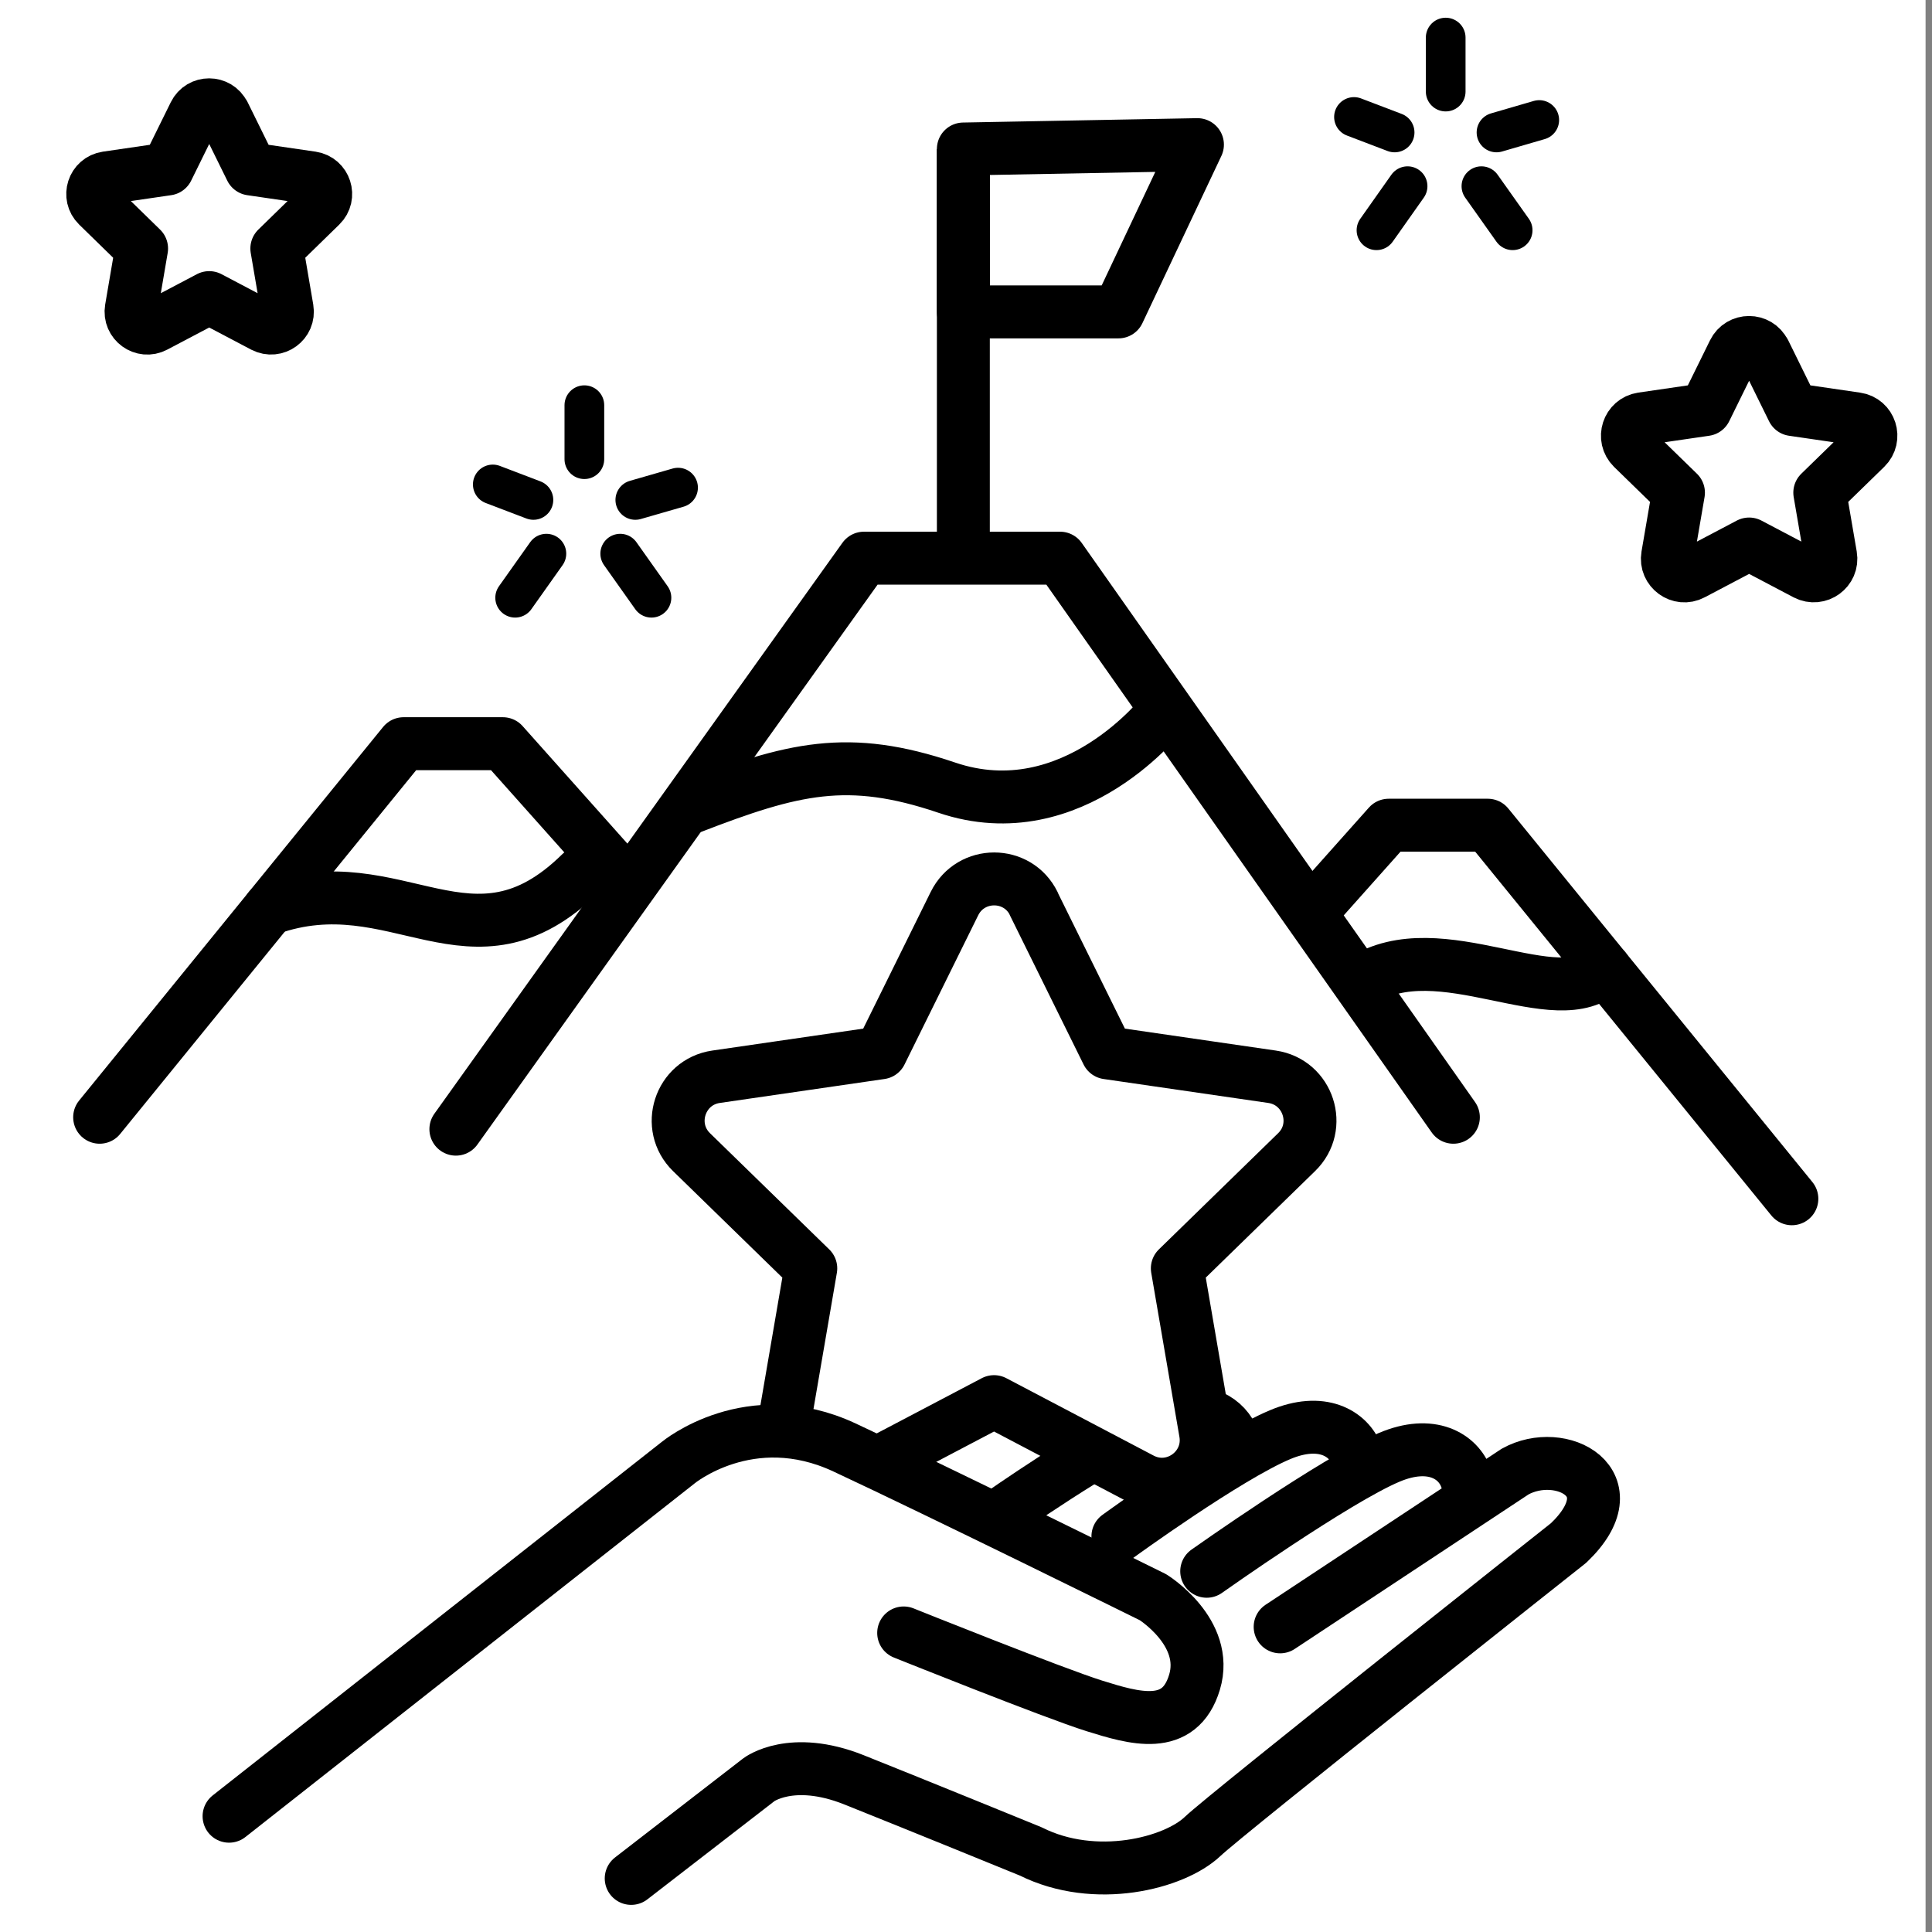 <svg width="146" height="146" viewBox="0 0 146 146" fill="none" xmlns="http://www.w3.org/2000/svg">
<rect x="0" y="0" width="146" height="146" fill="#808080" stroke="none"/>
<g clip-path="url(#clip0_682_28833)">
<path d="M145.5 0H0V146H145.5V0Z" fill="white"/>
<path d="M16.92 17.49L18.97 21.65L23.56 22.32C24.57 22.47 24.97 23.71 24.24 24.42L20.92 27.66L21.7 32.23C21.87 33.24 20.82 34 19.91 33.53L15.81 31.37L11.71 33.53C10.81 34.01 9.75 33.24 9.92 32.23L10.7 27.66L7.38 24.42C6.65 23.71 7.05 22.47 8.06 22.32L12.65 21.65L14.7 17.49C15.15 16.57 16.46 16.57 16.91 17.49H16.92Z" fill="white" stroke="black" stroke-width="4" stroke-linejoin="round"/>
<path d="M133.34 35.49L135.48 39.84L140.28 40.54C141.34 40.69 141.76 41.99 140.99 42.74L137.52 46.12L138.34 50.9C138.52 51.95 137.42 52.75 136.47 52.26L132.18 50L127.89 52.26C126.95 52.76 125.84 51.95 126.02 50.9L126.84 46.12L123.37 42.74C122.61 41.99 123.03 40.7 124.08 40.54L128.88 39.84L131.02 35.49C131.49 34.53 132.86 34.53 133.33 35.49H133.34Z" fill="white" stroke="black" stroke-width="4" stroke-linejoin="round"/>
<path d="M72.8 20.14V51.06" stroke="black" stroke-width="4" stroke-linejoin="round"/>
<path d="M84.52 32.45H72.8V20.14L90.49 19.82L84.52 32.45Z" stroke="black" stroke-width="4" stroke-linejoin="round"/>
<path d="M109.83 93.31L80.11 51.07H65.3L34.46 94.22" fill="white"/>
<path d="M109.83 93.31L80.11 51.07H65.3L34.46 94.22" stroke="black" stroke-width="4" stroke-linecap="round" stroke-linejoin="round"/>
<path d="M52.19 69.91C59.92 66.92 64.08 65.87 71.54 68.4C81.12 71.65 88 62.64 88 62.64" stroke="black" stroke-width="4" stroke-linecap="round" stroke-linejoin="round"/>
<path d="M47.21 75.42L38 65.08H30.5L7.53 93.31" stroke="black" stroke-width="4" stroke-linecap="round" stroke-linejoin="round"/>
<path d="M99.28 77.59L104.94 71.25H112.43L135.41 99.47" stroke="black" stroke-width="4" stroke-linecap="round" stroke-linejoin="round"/>
<path d="M20.35 77.56C30.04 74.14 35.61 83 43.88 74.87" stroke="black" stroke-width="4" stroke-linecap="round" stroke-linejoin="round"/>
<path d="M54.48 81.74L59.49 74.52" stroke="black" stroke-width="4" stroke-linecap="round" stroke-linejoin="round"/>
<path d="M121.27 82.1C117.72 85.72 108.81 79.19 102.91 83L121.27 82.1Z" fill="white"/>
<path d="M121.27 82.1C117.72 85.72 108.81 79.19 102.91 83" stroke="black" stroke-width="4" stroke-linecap="round" stroke-linejoin="round"/>
<path d="M109.25 2.84V6.92" stroke="black" stroke-width="3" stroke-linecap="round" stroke-linejoin="round"/>
<path d="M106.37 14.07L104.02 17.4" stroke="black" stroke-width="3" stroke-linecap="round" stroke-linejoin="round"/>
<path d="M111.95 14.07L114.31 17.4" stroke="black" stroke-width="3" stroke-linecap="round" stroke-linejoin="round"/>
<path d="M105.39 10.01L102.32 8.84" stroke="black" stroke-width="3" stroke-linecap="round" stroke-linejoin="round"/>
<path d="M113.09 10.01L116.32 9.07" stroke="black" stroke-width="3" stroke-linecap="round" stroke-linejoin="round"/>
<path d="M44.16 39.5V43.58" stroke="black" stroke-width="3" stroke-linecap="round" stroke-linejoin="round"/>
<path d="M41.29 50.73L38.93 54.06" stroke="black" stroke-width="3" stroke-linecap="round" stroke-linejoin="round"/>
<path d="M46.87 50.73L49.23 54.06" stroke="black" stroke-width="3" stroke-linecap="round" stroke-linejoin="round"/>
<path d="M40.31 46.66L37.24 45.49" stroke="black" stroke-width="3" stroke-linecap="round" stroke-linejoin="round"/>
<path d="M48.01 46.66L51.24 45.73" stroke="black" stroke-width="3" stroke-linecap="round" stroke-linejoin="round"/>
<path d="M98.01 100.63C97.18 98.41 94.42 96.76 90.16 98.56C84.71 100.86 73.56 108.96 73.56 108.96" stroke="black" stroke-width="4" stroke-linecap="round" stroke-linejoin="round"/>
<path d="M85.93 99.35C84.8 97.54 82.22 96.44 78.45 98.03C73 100.33 61.98 108.06 61.98 108.06" stroke="black" stroke-width="4" stroke-linecap="round" stroke-linejoin="round"/>
<path d="M88.34 116.2L112.39 100.31C117.08 97.69 124.31 101.45 117.87 107.61C117.87 107.61 82.88 135.29 80.4 137.66C77.53 140.4 69.43 142.51 62.8 139.19C62.8 139.19 51.06 134.39 44.68 131.85C38.3 129.31 34.99 131.85 34.99 131.85L21.92 141.95" stroke="black" stroke-width="4" stroke-linecap="round" stroke-linejoin="round"/>
<path d="M108.3 101.99C107.5 99.73 104.73 98.03 100.42 99.84C94.97 102.14 81.74 111.5 81.74 111.5" stroke="black" stroke-width="4" stroke-linecap="round" stroke-linejoin="round"/>
<path d="M7.99 122.24L31.43 103.87C31.43 103.87 38.76 97.78 48.46 102.3C58.15 106.82 72.69 113.96 72.69 113.96C72.69 113.96 81.11 116.77 79.58 121.87C78.05 126.97 73.39 125.57 69.31 124.3C65.23 123.03 49.8 116.84 49.8 116.84" fill="white"/>
<path d="M7.99 122.24L31.43 103.87C31.43 103.87 38.76 97.78 48.46 102.3C58.15 106.82 72.69 113.96 72.69 113.96C72.69 113.96 81.11 116.77 79.58 121.87C78.05 126.97 73.39 125.57 69.31 124.3C65.23 123.03 49.8 116.84 49.8 116.84" stroke="black" stroke-width="4" stroke-linecap="round" stroke-linejoin="round"/>
<path d="M79.76 69.25L84.49 78.13" stroke="black" stroke-width="4" stroke-linecap="round" stroke-linejoin="round"/>
<g clip-path="url(#clip1_682_28833)">
<path d="M145.5 0H0V146H145.5V0Z" fill="white"/>
<path d="M16.92 8.61L18.97 12.77L23.56 13.44C24.57 13.59 24.97 14.83 24.24 15.54L20.92 18.78L21.7 23.35C21.87 24.36 20.82 25.12 19.91 24.65L15.81 22.49L11.71 24.65C10.81 25.13 9.75 24.36 9.92 23.35L10.7 18.78L7.38 15.54C6.65 14.83 7.05 13.59 8.06 13.44L12.65 12.77L14.7 8.61C15.15 7.69 16.46 7.69 16.91 8.61H16.92Z" fill="white" stroke="black" stroke-width="4" stroke-linejoin="round"/>
<path d="M133.34 26.6L135.48 30.95L140.28 31.65C141.34 31.8 141.76 33.1 140.99 33.85L137.52 37.23L138.34 42.01C138.52 43.06 137.42 43.86 136.47 43.37L132.18 41.11L127.89 43.37C126.95 43.87 125.84 43.06 126.02 42.01L126.84 37.23L123.37 33.85C122.61 33.1 123.03 31.81 124.08 31.65L128.88 30.95L131.02 26.6C131.49 25.64 132.86 25.64 133.33 26.6H133.34Z" fill="white" stroke="black" stroke-width="4" stroke-linejoin="round"/>
<path d="M72.8 11.26V42.18" stroke="black" stroke-width="4" stroke-linejoin="round"/>
<path d="M84.52 23.57H72.8V11.26L90.49 10.93L84.52 23.57Z" stroke="black" stroke-width="4" stroke-linejoin="round"/>
<path d="M109.83 84.43L80.11 42.18H65.29L34.45 85.33" fill="white"/>
<path d="M109.83 84.43L80.11 42.18H65.29L34.45 85.33" stroke="black" stroke-width="4" stroke-linecap="round" stroke-linejoin="round"/>
<path d="M52.19 61.03C59.92 58.04 64.08 56.99 71.54 59.52C81.12 62.77 88 53.76 88 53.76" stroke="black" stroke-width="4" stroke-linecap="round" stroke-linejoin="round"/>
<path d="M47.21 66.53L38 56.2H30.5L7.53 84.43" stroke="black" stroke-width="4" stroke-linecap="round" stroke-linejoin="round"/>
<path d="M99.28 68.71L104.94 62.36H112.43L135.41 90.59" stroke="black" stroke-width="4" stroke-linecap="round" stroke-linejoin="round"/>
<path d="M20.35 68.68C30.04 65.26 35.61 74.12 43.88 65.99" stroke="black" stroke-width="4" stroke-linecap="round" stroke-linejoin="round"/>
<path d="M121.27 73.22C117.72 76.84 108.81 70.31 102.91 74.12Z" fill="white"/>
<path d="M121.27 73.22C117.72 76.84 108.81 70.31 102.91 74.12" stroke="black" stroke-width="4" stroke-linecap="round" stroke-linejoin="round"/>
<path d="M109.25 2.84V6.92" stroke="black" stroke-width="3" stroke-linecap="round" stroke-linejoin="round"/>
<path d="M106.37 14.07L104.02 17.4" stroke="black" stroke-width="3" stroke-linecap="round" stroke-linejoin="round"/>
<path d="M111.95 14.07L114.31 17.4" stroke="black" stroke-width="3" stroke-linecap="round" stroke-linejoin="round"/>
<path d="M105.39 10.01L102.32 8.84" stroke="black" stroke-width="3" stroke-linecap="round" stroke-linejoin="round"/>
<path d="M113.09 10.01L116.32 9.07" stroke="black" stroke-width="3" stroke-linecap="round" stroke-linejoin="round"/>
<path d="M44.16 30.62V34.7" stroke="black" stroke-width="3" stroke-linecap="round" stroke-linejoin="round"/>
<path d="M41.29 41.84L38.93 45.17" stroke="black" stroke-width="3" stroke-linecap="round" stroke-linejoin="round"/>
<path d="M46.87 41.84L49.23 45.17" stroke="black" stroke-width="3" stroke-linecap="round" stroke-linejoin="round"/>
<path d="M40.31 37.78L37.24 36.61" stroke="black" stroke-width="3" stroke-linecap="round" stroke-linejoin="round"/>
<path d="M48.01 37.78L51.24 36.85" stroke="black" stroke-width="3" stroke-linecap="round" stroke-linejoin="round"/>
<path d="M102.53 109.95C101.91 108.31 99.88 107.09 96.73 108.42C92.71 110.11 84.48 116.1 84.48 116.1" stroke="black" stroke-width="4" stroke-linecap="round" stroke-linejoin="round"/>
<path d="M92.94 108.26C92.11 106.92 90.2 106.11 87.42 107.28C83.4 108.97 75.26 114.68 75.26 114.68" stroke="black" stroke-width="4" stroke-linecap="round" stroke-linejoin="round"/>
<path d="M96.74 122.94L114.49 111.21C117.95 109.28 123.29 112.06 118.54 116.6C118.54 116.6 92.71 137.04 90.88 138.78C88.76 140.8 82.78 142.36 77.89 139.91C77.89 139.91 69.22 136.37 64.51 134.49C59.8 132.62 57.35 134.49 57.35 134.49L47.7 141.95" stroke="black" stroke-width="4" stroke-linecap="round" stroke-linejoin="round"/>
<path d="M110.8 111.71C110.21 110.04 108.17 108.78 104.98 110.13C100.96 111.82 91.19 118.74 91.19 118.74" stroke="black" stroke-width="4" stroke-linecap="round" stroke-linejoin="round"/>
<path d="M78.11 68.28L83.68 79.56L96.13 81.37C98.87 81.77 99.97 85.14 97.98 87.07L88.97 95.85L91.1 108.25C91.57 110.98 88.7 113.06 86.25 111.77L75.12 105.92L63.99 111.77C61.54 113.06 58.67 110.98 59.14 108.25L61.27 95.85L52.26 87.07C50.28 85.14 51.37 81.77 54.11 81.37L66.56 79.56L72.13 68.28C73.36 65.8 76.9 65.8 78.12 68.28H78.11Z" fill="white" stroke="black" stroke-width="4" stroke-linejoin="round"/>
<path d="M17.31 137.25L51.24 110.54C51.24 110.54 56.65 106.04 63.81 109.38C70.97 112.72 87.13 120.7 87.13 120.7C87.13 120.7 91.4 123.35 90.27 127.12C89.14 130.89 85.7 129.85 82.69 128.91C79.68 127.97 68.29 123.4 68.29 123.4" fill="white"/>
<path d="M17.31 137.25L51.24 110.54C51.24 110.54 56.65 106.04 63.81 109.38C70.97 112.72 87.13 120.7 87.13 120.7C87.13 120.7 91.4 123.35 90.27 127.12C89.14 130.89 85.7 129.85 82.69 128.91C79.68 127.97 68.29 123.4 68.29 123.4" stroke="black" stroke-width="4" stroke-linecap="round" stroke-linejoin="round"/>
</g>
</g>
<defs>
<clipPath id="clip0_682_28833">
<rect width="145.5" height="146" fill="white"/>
</clipPath>
<clipPath id="clip1_682_28833">
<rect width="145.5" height="146" fill="white"/>
</clipPath>
</defs>
</svg>
